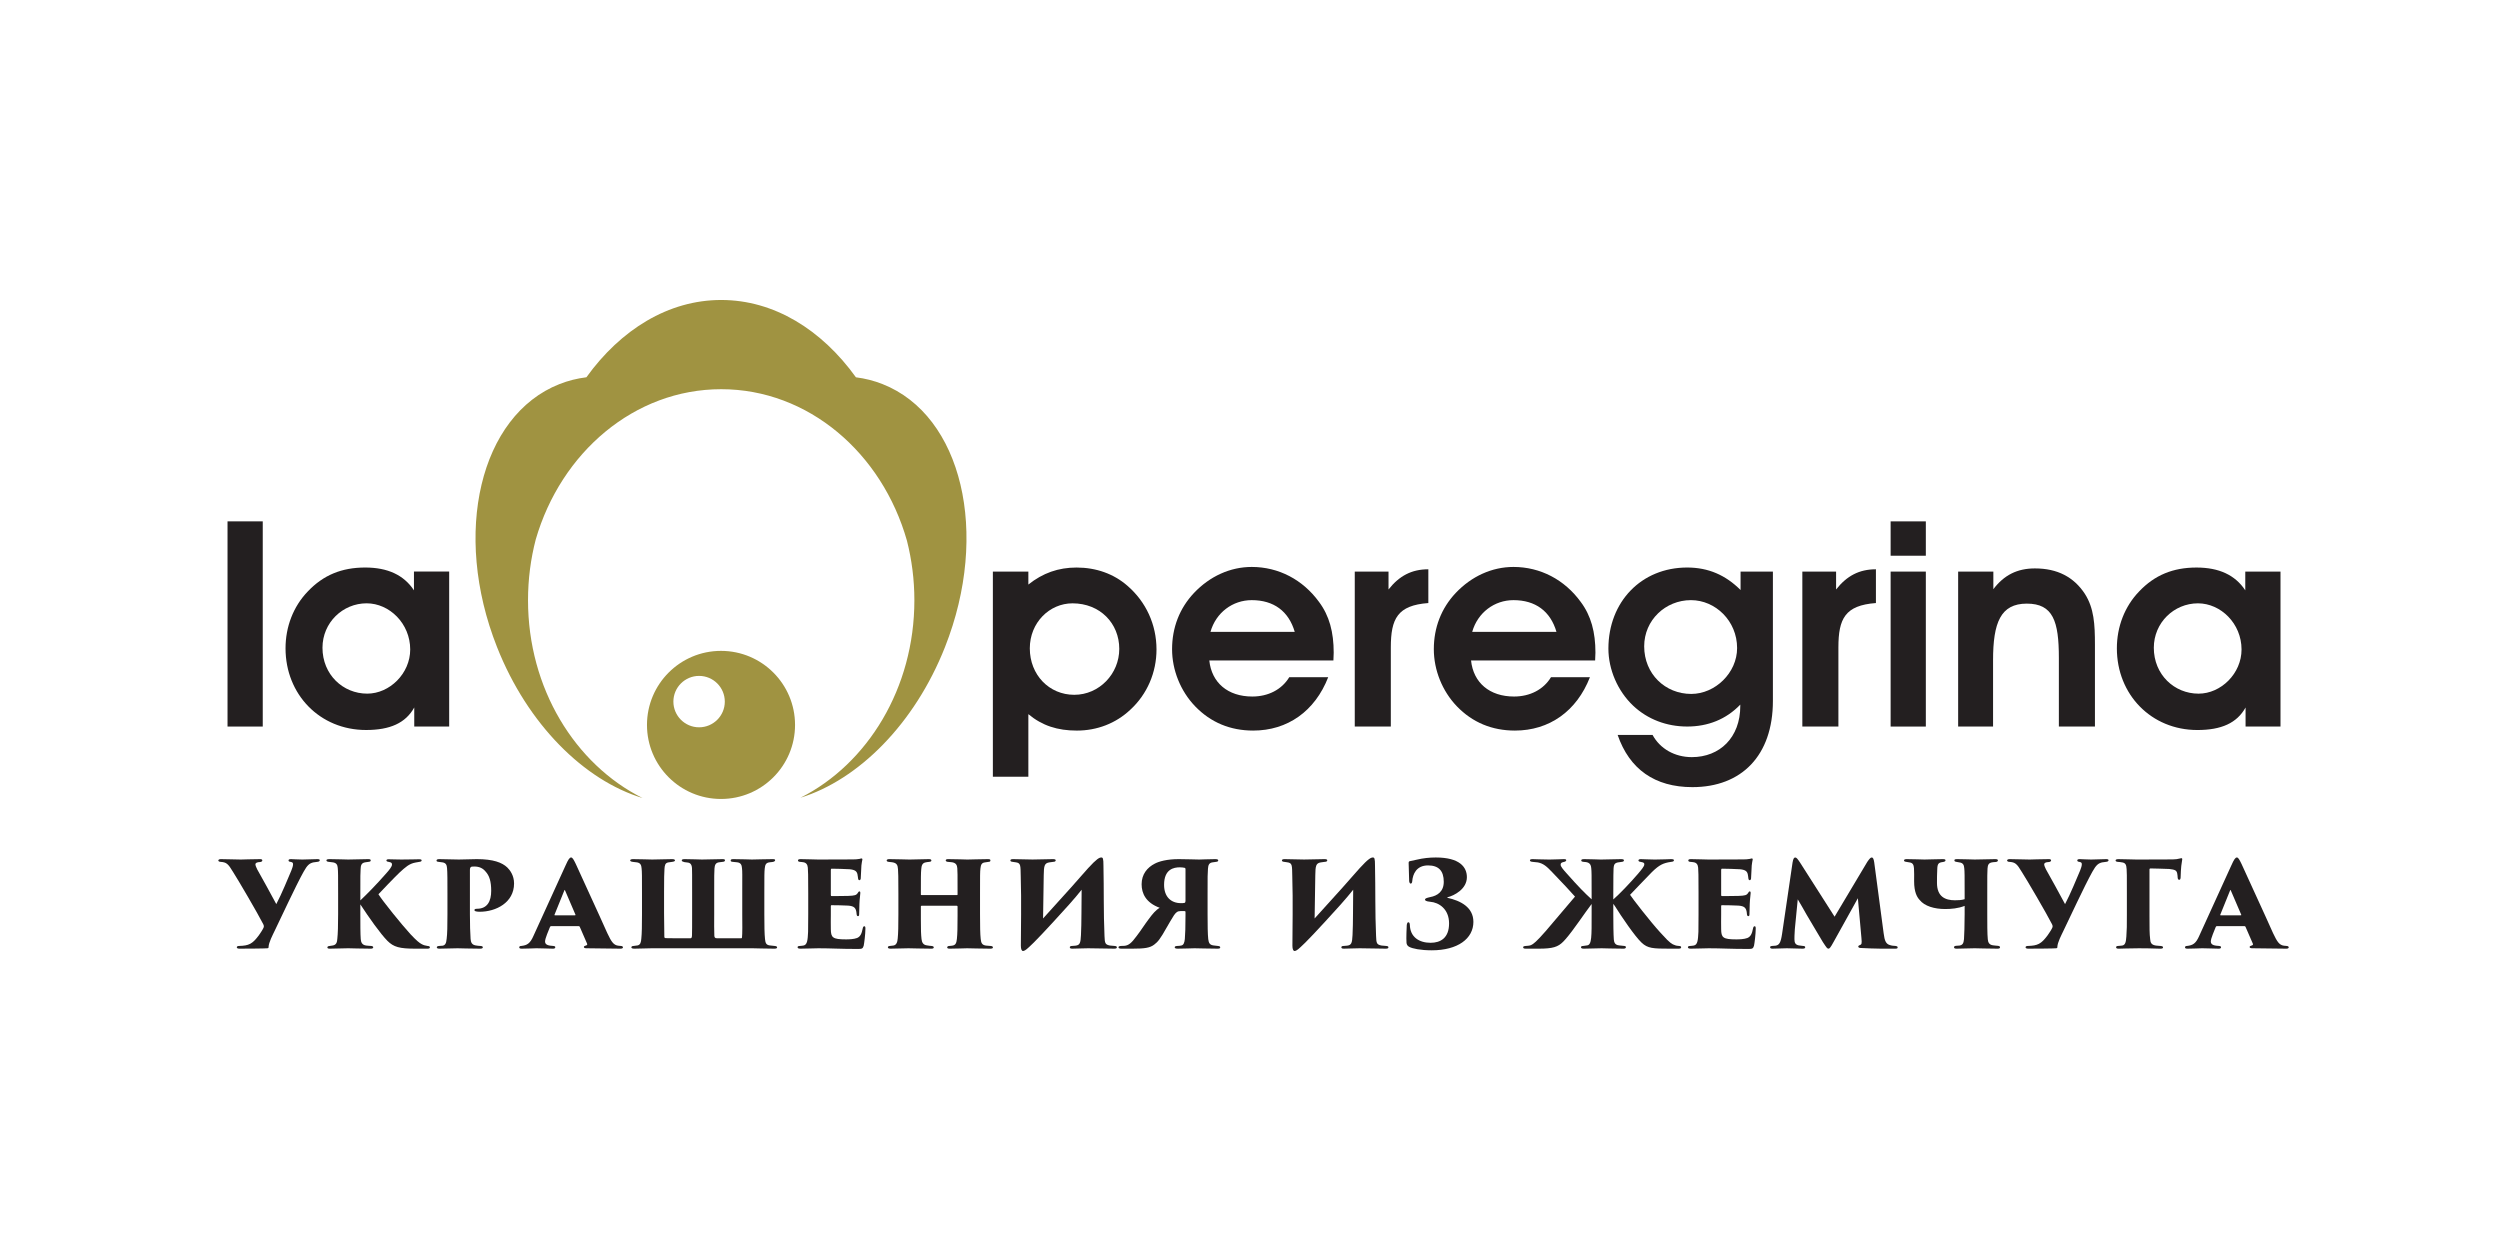 <?xml version="1.0" encoding="UTF-8"?> <svg xmlns="http://www.w3.org/2000/svg" width="355" height="177" viewBox="0 0 355 177" fill="none"><path d="M32.309 74.033H37.31V103.17H32.309V74.033Z" fill="#231F20"></path><path d="M52.144 98.497C55.339 98.497 58.25 95.628 58.25 92.227C58.25 88.539 55.3 85.671 52.062 85.671C48.661 85.671 45.792 88.415 45.792 91.98C45.792 95.792 48.701 98.497 52.144 98.497ZM58.824 100.463C57.594 102.676 55.382 103.66 51.98 103.66C45.423 103.66 40.546 98.62 40.546 92.064C40.546 88.989 41.654 86.122 43.702 83.99C45.914 81.654 48.537 80.588 51.857 80.588C55.052 80.588 57.348 81.654 58.782 83.825V81.162H63.783V103.168H58.824V100.463Z" fill="#231F20"></path><path d="M152.544 98.662C156.109 98.662 158.937 95.671 158.937 92.146C158.937 88.499 156.191 85.673 152.299 85.673C149.019 85.673 146.233 88.418 146.233 92.064C146.233 95.834 148.98 98.662 152.544 98.662ZM146.027 110.299H140.987V81.164H146.027V83.007C148.078 81.368 150.29 80.59 152.872 80.59C155.66 80.59 158.16 81.492 160.085 83.171C162.747 85.467 164.223 88.705 164.223 92.23C164.223 95.466 162.913 98.581 160.493 100.793C158.445 102.72 155.781 103.743 152.913 103.743C150.167 103.743 147.996 103.047 146.027 101.409V110.299Z" fill="#231F20"></path><path d="M177.745 85.22C175.04 85.22 172.664 86.983 171.886 89.727H183.853C182.991 86.778 180.862 85.22 177.745 85.22ZM177.829 98.907C180.082 98.907 182.01 97.924 183.074 96.163H188.606C186.721 100.996 182.828 103.742 177.95 103.742C174.713 103.742 171.927 102.595 169.715 100.301C167.624 98.129 166.435 95.138 166.435 92.185C166.435 89.113 167.5 86.366 169.549 84.196C171.803 81.818 174.713 80.506 177.745 80.506C181.557 80.506 184.999 82.311 187.296 85.466C188.77 87.432 189.385 89.768 189.385 92.677C189.385 93.047 189.344 93.416 189.344 93.785H171.721C172.05 96.94 174.344 98.907 177.829 98.907Z" fill="#231F20"></path><path d="M197.497 91.943V103.171H192.376V81.165H197.17V83.706C198.686 81.779 200.447 80.838 202.825 80.838V85.632C198.44 85.959 197.497 87.846 197.497 91.943Z" fill="#231F20"></path><path d="M214.912 85.22C212.207 85.22 209.83 86.983 209.052 89.727H221.018C220.159 86.778 218.026 85.22 214.912 85.22ZM214.994 98.907C217.249 98.907 219.174 97.924 220.241 96.163H225.771C223.887 100.996 219.993 103.742 215.116 103.742C211.881 103.742 209.092 102.595 206.88 100.301C204.791 98.129 203.603 95.138 203.603 92.185C203.603 89.113 204.666 86.366 206.716 84.196C208.97 81.818 211.881 80.506 214.912 80.506C218.723 80.506 222.166 82.311 224.46 85.466C225.935 87.432 226.552 89.768 226.552 92.677C226.552 93.047 226.509 93.416 226.509 93.785H208.889C209.217 96.94 211.512 98.907 214.994 98.907Z" fill="#231F20"></path><path d="M240.154 98.538C243.555 98.538 246.669 95.546 246.669 92.022C246.669 88.17 243.597 85.22 240.114 85.22C236.505 85.22 233.474 88.048 233.474 91.777C233.474 95.71 236.466 98.538 240.154 98.538ZM251.752 81.164V99.522C251.752 107.307 247.285 111.773 240.317 111.773C234.99 111.773 231.383 109.235 229.704 104.357H234.662C235.728 106.326 237.818 107.513 240.236 107.513C244.211 107.513 247.12 104.726 247.12 100.26V100.055C245.113 102.145 242.53 103.168 239.58 103.168C236.671 103.168 233.964 102.145 231.918 100.218C229.704 98.129 228.393 95.056 228.393 92.105C228.393 85.466 233.065 80.588 239.58 80.588C242.572 80.588 245.031 81.655 247.161 83.785V81.164H251.752Z" fill="#231F20"></path><path d="M261.053 91.943V103.171H255.932V81.165H260.725V83.706C262.241 81.779 264.002 80.838 266.381 80.838V85.632C261.996 85.959 261.053 87.846 261.053 91.943Z" fill="#231F20"></path><path d="M268.469 81.166H273.468V103.172H268.469V81.166ZM268.469 74.035H273.468V78.913H268.469V74.035Z" fill="#231F20"></path><path d="M283.056 83.665C284.573 81.657 286.458 80.715 288.958 80.715C292.156 80.715 294.489 81.944 296.047 84.32C297.36 86.37 297.481 88.666 297.481 91.535V103.172H292.359V93.419C292.359 88.213 291.539 85.714 287.809 85.714C284.081 85.714 283.015 88.418 283.015 93.747V103.172H278.057V81.166H283.056V83.665Z" fill="#231F20"></path><path d="M312.192 98.499C315.389 98.499 318.299 95.63 318.299 92.229C318.299 88.541 315.348 85.673 312.11 85.673C308.709 85.673 305.842 88.417 305.842 91.982C305.842 95.794 308.749 98.499 312.192 98.499ZM318.871 100.465C317.643 102.677 315.428 103.662 312.028 103.662C305.473 103.662 300.595 98.622 300.595 92.065C300.595 88.991 301.701 86.123 303.75 83.992C305.963 81.656 308.587 80.59 311.906 80.59C315.102 80.59 317.396 81.656 318.83 83.827V81.164H323.831V103.17H318.871V100.465Z" fill="#231F20"></path><path d="M33.625 134.518C33.625 134.403 33.738 134.325 33.947 134.325C35.343 134.285 35.835 134.051 36.759 132.811C36.949 132.538 37.27 132.073 37.421 131.741C37.496 131.549 37.477 131.449 37.383 131.237C36.571 129.644 33.795 124.908 33.096 123.821C32.379 122.616 32.133 122.444 31.322 122.383C31.132 122.383 31 122.287 31 122.189C31 122.075 31.151 121.996 31.358 121.996C32.152 121.996 33.531 122.054 34.209 122.054C34.474 122.054 35.816 121.996 36.949 121.996C37.137 121.996 37.25 122.054 37.25 122.189C37.25 122.268 37.156 122.383 36.967 122.404C36.439 122.423 36.269 122.559 36.269 122.732C36.269 122.87 36.363 123.142 36.514 123.433C36.685 123.684 38.989 127.918 39.233 128.384C40.007 126.928 40.933 124.635 41.367 123.625C41.518 123.256 41.612 122.948 41.612 122.732C41.612 122.54 41.576 122.444 41.254 122.383C41.046 122.365 40.972 122.287 40.972 122.189C40.972 122.054 41.066 121.996 41.33 121.996C41.576 121.996 42.273 122.054 42.935 122.054C43.142 122.054 44.747 121.996 45.069 121.996C45.276 121.996 45.408 122.035 45.408 122.151C45.408 122.287 45.276 122.365 45.05 122.383C44.823 122.404 44.691 122.423 44.482 122.461C43.955 122.597 43.652 122.811 43.104 123.802C41.99 125.801 39.8 130.539 38.968 132.247C38.742 132.732 38.157 133.82 38.138 134.461C38.157 134.575 38.1 134.635 37.987 134.654C37.705 134.694 34.815 134.711 33.985 134.711C33.757 134.711 33.625 134.635 33.625 134.518Z" fill="#231F20"></path><path d="M51.168 127.858C52.15 126.927 53.379 125.685 54.813 124.053C55.322 123.489 55.662 123.044 55.662 122.773C55.662 122.579 55.625 122.461 55.19 122.383C55.02 122.365 54.869 122.308 54.869 122.189C54.869 122.092 54.964 122.015 55.171 122.015C55.946 122.015 55.965 122.053 56.985 122.053C58.022 122.053 59.288 122.015 59.496 122.015C59.797 122.015 59.872 122.074 59.872 122.189C59.872 122.287 59.761 122.365 59.553 122.383C59.326 122.422 59.193 122.443 59.004 122.48C58.097 122.637 57.55 123.16 56.739 123.899C55.965 124.635 54.17 126.518 53.737 126.984C54.341 127.956 57.04 131.296 58.287 132.655C59.175 133.605 59.571 133.898 59.855 134.053C60.157 134.227 60.383 134.267 60.704 134.325C60.97 134.343 61.044 134.403 61.044 134.537C61.044 134.673 60.875 134.712 60.704 134.712H59.004C56.719 134.712 55.907 134.48 55.02 133.605C54.019 132.596 52.376 130.267 51.168 128.422V129.82C51.168 131.101 51.168 132.655 51.225 133.354C51.262 133.78 51.394 134.189 52 134.267C52.225 134.304 52.51 134.304 52.717 134.325C52.924 134.343 52.999 134.439 52.999 134.518C52.999 134.615 52.905 134.712 52.679 134.712C51.507 134.712 49.544 134.653 49.45 134.653C49.412 134.653 47.372 134.712 46.825 134.712C46.636 134.712 46.486 134.673 46.486 134.537C46.486 134.403 46.617 134.343 46.825 134.325C46.977 134.304 47.013 134.304 47.203 134.267C47.788 134.189 47.864 133.78 47.901 133.294C47.978 132.596 48.014 131.47 48.014 129.82V126.87C48.014 124.249 48.014 123.782 47.959 123.238C47.92 122.83 47.807 122.559 47.316 122.461C47.032 122.422 46.862 122.404 46.693 122.383C46.503 122.365 46.352 122.308 46.352 122.17C46.352 122.074 46.448 121.996 46.787 121.996C47.449 121.996 49.393 122.053 49.45 122.053C49.544 122.053 51.697 121.996 52.282 121.996C52.604 121.996 52.641 122.074 52.641 122.189C52.641 122.308 52.547 122.365 52.32 122.383C52.207 122.404 52.037 122.422 51.904 122.443C51.281 122.52 51.225 122.928 51.206 123.453C51.168 123.994 51.168 124.249 51.168 126.87V127.858Z" fill="#231F20"></path><path d="M63.537 126.87C63.537 125.179 63.537 123.822 63.48 123.279C63.443 122.849 63.348 122.559 62.876 122.463C62.63 122.422 62.46 122.406 62.291 122.384C62.065 122.365 61.988 122.308 61.988 122.21C61.988 122.113 62.026 121.996 62.366 121.996C63.027 121.996 64.916 122.053 65.161 122.053C65.991 122.053 66.936 121.996 67.709 121.996C70.053 121.996 71.299 122.482 72.035 123.181C72.412 123.55 72.997 124.306 72.997 125.453C72.997 128.17 70.429 129.47 68.107 129.47C67.993 129.47 67.673 129.451 67.56 129.413C67.447 129.373 67.37 129.315 67.37 129.237C67.37 129.141 67.428 129.044 67.729 129.044C69.22 129.044 69.75 127.956 69.75 126.501C69.75 125.179 69.504 124.346 68.939 123.744C68.561 123.279 68.032 123.046 67.37 123.046C67.163 123.046 67.069 123.063 66.993 123.063C66.841 123.103 66.728 123.201 66.728 123.511V129.82C66.728 131.103 66.766 132.636 66.824 133.334C66.861 133.819 67.011 134.15 67.522 134.246C67.748 134.304 68.012 134.304 68.219 134.325C68.484 134.343 68.561 134.403 68.561 134.537C68.561 134.615 68.467 134.712 68.203 134.712C67.05 134.712 65.066 134.655 64.972 134.655C64.935 134.655 62.933 134.712 62.404 134.712C62.12 134.712 62.026 134.636 62.026 134.519C62.026 134.382 62.178 134.343 62.366 134.325C62.518 134.304 62.705 134.304 62.876 134.286C63.198 134.208 63.366 133.995 63.425 133.315C63.518 132.617 63.537 131.472 63.537 129.82V126.87Z" fill="#231F20"></path><path d="M81.626 129.974C81.74 129.974 81.74 129.936 81.72 129.898L80.229 126.421C80.173 126.324 80.173 126.364 80.135 126.442L78.737 129.898C78.718 129.955 78.757 129.974 78.794 129.974H81.626ZM78.266 131.509C78.152 131.509 78.095 131.624 78.076 131.682L77.679 132.673C77.511 133.1 77.397 133.489 77.397 133.703C77.397 134.266 78.115 134.286 78.55 134.323C78.794 134.343 78.851 134.421 78.851 134.499C78.851 134.635 78.757 134.712 78.53 134.712C77.7 134.712 77.133 134.653 76.17 134.653C75.98 134.653 74.886 134.712 74.075 134.712C73.81 134.712 73.733 134.635 73.733 134.517C73.733 134.402 73.829 134.323 74.036 134.323C74.847 134.226 75.282 133.995 75.773 132.848L80.305 122.907C80.701 122.014 80.89 121.762 81.097 121.762C81.287 121.762 81.439 122.014 81.759 122.675C82.175 123.626 85.101 129.936 86.234 132.498C86.819 133.74 87.122 134.188 87.764 134.286C87.915 134.302 88.047 134.323 88.142 134.323C88.348 134.323 88.462 134.421 88.462 134.517C88.462 134.653 88.312 134.712 88.122 134.712C86.215 134.692 84.251 134.671 83.251 134.653C83.025 134.653 82.911 134.576 82.911 134.478C82.911 134.362 83.025 134.323 83.137 134.286C83.289 134.226 83.458 134.207 83.364 133.995L82.325 131.605C82.307 131.547 82.23 131.509 82.175 131.509H78.266Z" fill="#231F20"></path><path d="M108.535 129.819C108.535 131.45 108.555 132.634 108.63 133.334C108.687 133.917 108.8 134.168 109.272 134.246C109.517 134.284 109.801 134.303 109.989 134.324C110.311 134.343 110.349 134.46 110.349 134.537C110.349 134.653 110.215 134.712 109.95 134.712C108.781 134.712 107.082 134.653 106.835 134.653H92.597C92.522 134.653 90.596 134.712 90.086 134.712C89.823 134.712 89.653 134.653 89.653 134.537C89.653 134.421 89.746 134.324 89.972 134.324C90.124 134.303 90.35 134.284 90.56 134.246C90.936 134.148 91.031 133.799 91.069 133.257C91.144 132.555 91.163 131.45 91.163 129.819V126.927C91.163 124.305 91.163 123.822 91.105 123.296C91.069 122.849 90.954 122.558 90.483 122.461C90.237 122.422 90.03 122.403 89.84 122.384C89.52 122.345 89.482 122.229 89.482 122.17C89.482 122.053 89.69 121.996 89.879 121.996C90.879 121.996 92.239 122.053 92.617 122.053C93.317 122.053 94.695 121.996 95.431 121.996C95.751 121.996 95.846 122.074 95.846 122.189C95.846 122.267 95.751 122.345 95.448 122.384C95.318 122.403 95.128 122.422 94.902 122.461C94.431 122.539 94.392 122.908 94.356 123.375C94.317 123.917 94.297 124.674 94.297 126.674V129.664C94.297 130.771 94.317 132.539 94.335 132.965C94.335 133.139 94.356 133.196 94.543 133.217C95.128 133.236 96.167 133.236 98.036 133.236C98.188 133.236 98.243 133.159 98.263 132.829C98.282 132.129 98.282 131.47 98.282 129.819V126.713C98.282 124.072 98.282 123.822 98.263 123.277C98.225 122.733 98.017 122.52 97.64 122.48C97.432 122.443 97.3 122.443 97.186 122.422C96.961 122.365 96.81 122.307 96.81 122.189C96.81 122.093 96.846 121.996 97.224 121.996C97.904 121.996 99.622 122.053 99.679 122.053C99.774 122.053 101.982 121.996 102.588 121.996C102.889 121.996 102.946 122.053 102.946 122.17C102.946 122.307 102.834 122.365 102.606 122.384C102.437 122.403 102.304 122.422 102.134 122.443C101.624 122.5 101.492 122.812 101.455 123.334C101.417 123.879 101.417 124.248 101.417 126.87V129.819C101.417 131.101 101.397 132.17 101.436 132.867C101.455 133.12 101.511 133.236 101.85 133.236H105.268C105.307 133.236 105.363 133.196 105.363 133.12C105.42 132.753 105.42 130.984 105.4 129.858V126.674C105.4 124.053 105.42 123.822 105.363 123.277C105.326 122.829 105.211 122.5 104.646 122.443C104.42 122.422 104.287 122.403 104.06 122.384C103.796 122.365 103.757 122.286 103.757 122.189C103.757 122.074 103.816 121.996 104.135 121.996C105.117 121.996 106.705 122.053 106.779 122.053C106.892 122.053 108.971 121.996 109.706 121.996C110.046 121.996 110.066 122.053 110.066 122.17C110.066 122.247 109.971 122.365 109.688 122.403C109.556 122.422 109.404 122.422 109.197 122.461C108.781 122.539 108.649 122.772 108.593 123.316C108.535 123.858 108.535 124.248 108.535 126.87V129.819Z" fill="#231F20"></path><path d="M114.768 126.87C114.768 124.074 114.749 123.763 114.711 123.22C114.674 122.791 114.503 122.52 114.107 122.444C113.955 122.406 113.767 122.406 113.596 122.385C113.351 122.365 113.314 122.268 113.314 122.172C113.314 122.075 113.409 121.996 113.673 121.996C114.693 121.996 115.485 122.054 116.203 122.054C116.505 122.054 120.848 122.037 121.113 122.037C121.434 122.037 121.793 122.016 122.075 121.959C122.189 121.918 122.284 121.9 122.339 121.9C122.433 121.9 122.471 121.977 122.455 122.075C122.416 122.287 122.359 122.501 122.32 122.889C122.303 123.317 122.284 123.666 122.227 124.716C122.227 124.851 122.152 124.987 122.038 124.987C121.944 124.987 121.868 124.908 121.849 124.753C121.81 124.52 121.81 124.384 121.755 124.132C121.658 123.744 121.452 123.511 120.641 123.433C120.017 123.394 118.639 123.354 118.11 123.354C118.016 123.354 117.978 123.415 117.978 123.53V127.082C117.978 127.199 117.996 127.239 118.11 127.239C118.62 127.239 119.791 127.239 120.451 127.218C121.377 127.182 121.603 127.122 121.81 126.792C121.887 126.637 121.961 126.58 122.038 126.58C122.152 126.58 122.168 126.694 122.168 126.792C122.168 126.985 122.056 127.723 122.038 128.346C122.019 128.715 122 129.606 122 129.802C122 130.034 121.944 130.093 121.829 130.093C121.735 130.093 121.658 130.015 121.642 129.82C121.622 129.724 121.622 129.606 121.603 129.492C121.509 128.966 121.321 128.656 120.432 128.597C119.904 128.56 118.62 128.539 118.09 128.539C117.996 128.539 117.978 128.578 117.978 128.674V129.898C117.978 130.461 117.958 131.258 117.978 131.937C117.996 133.122 118.204 133.393 120.131 133.393C120.566 133.393 121.225 133.372 121.697 133.199C122.168 133.003 122.359 132.597 122.51 131.82C122.548 131.625 122.623 131.529 122.736 131.529C122.868 131.529 122.888 131.665 122.888 131.879C122.888 132.618 122.717 133.975 122.642 134.304C122.51 134.734 122.378 134.751 121.755 134.751C119.224 134.751 118.016 134.655 116.221 134.655C115.428 134.655 114.617 134.712 113.654 134.712C113.332 134.712 113.257 134.616 113.257 134.5C113.257 134.422 113.314 134.325 113.596 134.325C113.767 134.304 113.899 134.304 114.087 134.267C114.636 134.168 114.693 133.509 114.749 132.325C114.749 131.684 114.768 130.752 114.768 129.82V126.87Z" fill="#231F20"></path><path d="M135.861 127.103C135.917 127.103 135.974 127.103 135.974 127.006V126.656C135.974 124.035 135.974 123.822 135.936 123.279C135.897 122.851 135.767 122.541 135.2 122.443C135.067 122.424 134.822 122.406 134.614 122.384C134.388 122.384 134.293 122.249 134.293 122.191C134.293 122.074 134.37 121.996 134.632 121.996C135.635 121.996 137.276 122.055 137.371 122.055C137.446 122.055 139.561 121.996 140.297 121.996C140.6 121.996 140.639 122.074 140.639 122.191C140.639 122.287 140.581 122.384 140.374 122.384C140.053 122.424 140.033 122.424 139.845 122.463C139.412 122.52 139.278 122.775 139.222 123.317C139.164 123.86 139.164 124.249 139.164 126.87V129.822C139.164 131.451 139.183 132.655 139.26 133.334C139.316 133.917 139.467 134.188 139.978 134.267C140.203 134.305 140.525 134.305 140.675 134.325C140.901 134.343 140.997 134.422 140.997 134.537C140.997 134.674 140.827 134.712 140.62 134.712C139.467 134.712 137.598 134.655 137.333 134.655C137.069 134.655 135.729 134.712 134.86 134.712C134.538 134.712 134.502 134.615 134.502 134.519C134.502 134.441 134.596 134.325 134.803 134.325C135.011 134.305 135.142 134.305 135.293 134.267C135.71 134.188 135.822 133.879 135.88 133.315C135.954 132.617 135.974 131.646 135.974 130.015V128.734C135.974 128.658 135.917 128.617 135.861 128.617H130.876C130.818 128.617 130.763 128.636 130.763 128.734V130.52C130.763 132.131 130.782 132.655 130.857 133.355C130.912 133.86 131.121 134.188 131.631 134.246C131.875 134.305 132.142 134.305 132.272 134.325C132.5 134.343 132.594 134.422 132.594 134.537C132.594 134.615 132.536 134.712 132.272 134.712C131.329 134.712 129.1 134.655 129.007 134.655C128.93 134.655 126.947 134.712 126.437 134.712C126.25 134.712 126.079 134.655 126.079 134.537C126.079 134.422 126.136 134.343 126.363 134.325C126.551 134.305 126.646 134.305 126.854 134.267C127.287 134.208 127.439 133.782 127.476 133.258C127.551 132.539 127.571 131.451 127.571 129.822V126.927C127.571 124.308 127.551 123.958 127.515 123.415C127.476 122.851 127.344 122.541 126.702 122.443C126.457 122.406 126.4 122.406 126.192 122.384C125.928 122.365 125.908 122.229 125.908 122.172C125.908 122.055 126.079 121.996 126.268 121.996C127.268 121.996 128.781 122.055 129.157 122.055C129.856 122.055 131.158 121.996 131.896 121.996C132.217 121.996 132.254 122.094 132.254 122.21C132.254 122.287 132.178 122.365 131.951 122.384C131.725 122.406 131.574 122.424 131.422 122.463C130.932 122.561 130.857 122.967 130.818 123.415C130.763 123.958 130.763 124.657 130.763 126.656V127.006C130.763 127.103 130.818 127.103 130.876 127.103H135.861Z" fill="#231F20"></path><path d="M148.116 130.421C149.607 128.79 151.421 126.771 152.081 126.032C152.949 125.023 153.63 124.305 154.517 123.277C155.727 121.956 156.103 121.762 156.387 121.762C156.613 121.762 156.69 121.899 156.69 122.908C156.765 126.247 156.69 129.566 156.839 132.906C156.878 133.954 156.935 134.13 157.614 134.266C157.746 134.285 158.124 134.323 158.256 134.323C158.54 134.342 158.596 134.421 158.596 134.519C158.596 134.671 158.446 134.711 158.199 134.711C157.52 134.711 154.934 134.672 154.517 134.654C153.781 134.654 152.894 134.711 152.271 134.711C152.025 134.711 151.912 134.654 151.912 134.519C151.912 134.401 152.006 134.323 152.252 134.323C152.423 134.302 152.516 134.302 152.724 134.285C153.366 134.207 153.442 133.876 153.498 132.771C153.592 131.101 153.555 128.362 153.592 126.342C153.101 126.966 152.555 127.606 151.817 128.44C148.513 132.111 146.757 133.935 146.134 134.478C145.604 134.982 145.397 135.041 145.265 135.041C145.075 135.041 144.962 134.77 144.962 134.285C144.962 132.129 145.058 127.918 144.945 124.462C144.906 122.888 144.981 122.539 144.207 122.443C144.038 122.421 143.925 122.404 143.792 122.383C143.566 122.364 143.473 122.286 143.473 122.19C143.473 122.074 143.566 121.995 143.849 121.995C144.416 121.995 146.171 122.052 146.624 122.052C147.832 122.035 149.042 121.995 149.514 121.995C149.798 121.995 149.91 122.052 149.91 122.17C149.91 122.266 149.834 122.383 149.552 122.383C149.345 122.404 149.194 122.421 148.985 122.461C148.306 122.578 148.229 122.947 148.21 124.287L148.116 130.421Z" fill="#231F20"></path><path d="M168.341 123.413C168.341 123.335 168.322 123.278 168.247 123.237C168.115 123.199 167.774 123.159 167.548 123.159C166.678 123.159 165.3 123.413 165.3 125.645C165.3 127.354 166.282 128.247 167.699 128.247C167.869 128.247 168.057 128.247 168.209 128.209C168.304 128.189 168.341 128.033 168.341 127.937V123.413ZM168.341 129.508C168.341 129.373 168.247 129.373 168.17 129.373H167.643C167.208 129.373 166.999 129.547 166.698 129.975C166.434 130.363 165.923 131.278 165.659 131.721C164.734 133.372 164.415 133.741 163.904 134.13C163.301 134.596 162.562 134.711 160.806 134.711H159.22C158.994 134.711 158.824 134.654 158.824 134.518C158.824 134.42 158.917 134.325 159.202 134.325C159.334 134.325 159.523 134.325 159.712 134.304C160.241 134.227 160.637 133.973 161.412 132.907C162.052 132.073 162.526 131.294 163.13 130.499C163.659 129.781 164.13 129.218 164.679 128.906C162.713 128.189 162.11 126.869 162.11 125.568C162.11 124.13 162.921 123.18 163.979 122.637C164.564 122.326 165.697 121.996 167.379 121.996C168.719 121.996 169.606 122.054 170.287 122.054C170.362 122.054 171.834 121.996 172.57 121.996C172.91 121.996 172.987 122.073 172.987 122.189C172.987 122.268 172.929 122.364 172.684 122.383C172.534 122.404 172.326 122.423 172.137 122.461C171.702 122.54 171.57 122.811 171.531 123.354C171.476 124.208 171.476 124.266 171.476 126.887V129.82C171.476 131.449 171.495 132.656 171.57 133.354C171.645 133.916 171.779 134.168 172.289 134.247C172.513 134.285 172.722 134.304 172.929 134.325C173.251 134.342 173.27 134.461 173.27 134.537C173.27 134.654 173.174 134.711 172.91 134.711C171.74 134.711 169.89 134.654 169.626 134.654C169.361 134.654 168.077 134.711 167.227 134.711C166.887 134.711 166.811 134.616 166.811 134.518C166.811 134.44 166.849 134.342 167.17 134.325C167.321 134.325 167.585 134.304 167.737 134.265C168.057 134.206 168.19 133.896 168.247 133.333C168.304 132.634 168.341 131.645 168.341 130.014V129.508Z" fill="#231F20"></path><path d="M186.676 130.421C188.168 128.79 189.982 126.771 190.642 126.032C191.51 125.023 192.19 124.305 193.078 123.277C194.286 121.956 194.666 121.762 194.947 121.762C195.175 121.762 195.25 121.899 195.25 122.908C195.327 126.247 195.25 129.566 195.402 132.906C195.438 133.954 195.494 134.13 196.174 134.266C196.307 134.285 196.685 134.323 196.817 134.323C197.1 134.342 197.156 134.421 197.156 134.519C197.156 134.671 197.006 134.711 196.761 134.711C196.081 134.711 193.494 134.672 193.078 134.654C192.342 134.654 191.454 134.711 190.831 134.711C190.585 134.711 190.472 134.654 190.472 134.519C190.472 134.401 190.567 134.323 190.811 134.323C190.982 134.302 191.076 134.302 191.283 134.285C191.927 134.207 192.002 133.876 192.06 132.771C192.152 131.101 192.116 128.362 192.152 126.342C191.661 126.966 191.114 127.606 190.378 128.44C187.075 132.111 185.318 133.935 184.694 134.478C184.167 134.982 183.957 135.041 183.825 135.041C183.638 135.041 183.522 134.77 183.522 134.285C183.522 132.129 183.618 127.918 183.504 124.462C183.467 122.888 183.542 122.539 182.768 122.443C182.598 122.421 182.485 122.404 182.353 122.383C182.126 122.364 182.032 122.286 182.032 122.19C182.032 122.074 182.126 121.995 182.41 121.995C182.976 121.995 184.732 122.052 185.186 122.052C186.395 122.035 187.603 121.995 188.076 121.995C188.357 121.995 188.471 122.052 188.471 122.17C188.471 122.266 188.394 122.383 188.113 122.383C187.905 122.404 187.753 122.421 187.545 122.461C186.866 122.578 186.789 122.947 186.772 124.287L186.676 130.421Z" fill="#231F20"></path><path d="M200.121 134.459C199.839 134.324 199.744 134.09 199.724 133.876C199.669 133.196 199.744 131.702 199.762 131.333C199.82 131.021 199.895 130.964 199.99 130.964C200.065 130.964 200.179 131.005 200.198 131.313C200.234 133.081 201.538 133.876 203.143 133.876C204.579 133.876 205.768 133.179 205.768 131.119C205.768 129.1 204.353 128.15 203.087 128.052C202.464 127.993 202.349 127.858 202.349 127.742C202.349 127.605 202.519 127.51 203.068 127.391C204.126 127.198 205.014 126.596 205.014 125.217C205.014 123.664 204.295 122.889 202.784 122.889C201.122 122.889 200.612 124.129 200.537 125.14C200.519 125.355 200.443 125.47 200.311 125.47C200.216 125.47 200.142 125.355 200.102 125.14C200.084 124.441 200.027 122.907 200.027 122.538C200.027 122.403 200.065 122.307 200.198 122.286C200.5 122.228 200.763 122.169 201.179 122.074C202.067 121.859 202.991 121.762 203.879 121.762C207.297 121.762 208.298 123.14 208.298 124.559C208.298 126.246 206.504 127.179 205.541 127.412C205.504 127.432 205.504 127.469 205.541 127.489C207.372 127.895 209.222 128.81 209.222 130.907C209.222 133.293 206.994 134.944 203.313 134.944C201.69 134.944 200.556 134.693 200.121 134.459Z" fill="#231F20"></path><path d="M236.151 132.83C237.058 133.86 237.493 134.111 237.775 134.188C238.021 134.305 238.247 134.305 238.398 134.325C238.644 134.343 238.721 134.384 238.721 134.519C238.721 134.655 238.625 134.712 238.323 134.712H237.133C234.717 134.712 233.979 134.674 233.111 133.86C232.168 132.986 230.202 130.093 229.314 128.658C229.24 128.539 229.163 128.442 229.088 128.346V129.82C229.088 131.103 229.108 132.694 229.163 133.413C229.203 133.819 229.314 134.188 229.92 134.246C230.298 134.286 230.524 134.305 230.656 134.325C230.826 134.325 230.883 134.441 230.883 134.5C230.883 134.598 230.788 134.712 230.562 134.712C229.41 134.712 227.522 134.655 227.426 134.655C227.39 134.655 225.426 134.712 224.897 134.712C224.613 134.712 224.499 134.636 224.499 134.5C224.499 134.403 224.594 134.325 224.82 134.325L225.369 134.246C226.048 134.17 226.011 132.946 226.011 129.82V128.365C225.068 129.588 223.424 132.092 222.33 133.334L221.971 133.724C221.234 134.46 220.534 134.712 218.477 134.712H216.664C216.361 134.712 216.287 134.636 216.287 134.5C216.287 134.384 216.438 134.343 216.664 134.325C216.871 134.305 217.155 134.305 217.401 134.208C217.72 134.072 218.174 133.724 219.496 132.21C220.799 130.693 223.121 127.936 223.651 127.317C223.234 126.831 221.63 125.103 220.402 123.841C219.628 123.025 219.155 122.618 218.382 122.463C218.117 122.422 217.853 122.406 217.627 122.384C217.401 122.365 217.249 122.308 217.249 122.172C217.249 122.074 217.326 121.996 217.627 121.996C217.853 121.996 218.987 122.055 220.024 122.055C221.065 122.055 221.384 121.996 222.063 121.996C222.347 121.996 222.405 122.055 222.405 122.151C222.405 122.269 222.272 122.347 222.12 122.384C221.742 122.463 221.61 122.541 221.61 122.791C221.61 123.046 221.952 123.453 222.462 124.017C224.235 126.015 224.991 126.774 226.011 127.705V126.87C226.011 124.249 226.011 123.784 225.955 123.258C225.898 122.406 225.274 122.422 224.877 122.384C224.69 122.365 224.538 122.327 224.538 122.191C224.538 122.094 224.576 121.996 224.952 121.996C225.633 121.996 227.257 122.055 227.315 122.055C227.502 122.055 229.598 121.996 230.183 121.996C230.486 121.996 230.601 122.055 230.601 122.172C230.601 122.287 230.505 122.365 230.298 122.384C229.334 122.482 229.184 122.579 229.126 123.317C229.108 123.86 229.088 124.249 229.088 126.87V127.722C230.014 126.91 231.41 125.453 232.601 124.074C233.091 123.491 233.49 123.025 233.49 122.753C233.49 122.561 233.49 122.482 232.959 122.384C232.788 122.365 232.658 122.308 232.658 122.172C232.658 122.074 232.788 121.996 232.98 121.996C233.601 121.996 233.941 122.055 234.98 122.055C236.019 122.055 237.039 121.996 237.265 121.996C237.623 121.996 237.7 122.055 237.7 122.172C237.7 122.287 237.566 122.365 237.304 122.384C236.207 122.541 235.641 122.791 234.585 123.822C233.508 124.908 231.979 126.541 231.469 127.063C231.79 127.569 234.282 130.791 235.716 132.363L236.151 132.83Z" fill="#231F20"></path><path d="M241.192 126.87C241.192 124.074 241.174 123.763 241.137 123.22C241.099 122.791 240.93 122.52 240.531 122.444C240.381 122.406 240.194 122.406 240.023 122.385C239.777 122.365 239.739 122.268 239.739 122.172C239.739 122.075 239.834 121.996 240.098 121.996C241.117 121.996 241.91 122.054 242.628 122.054C242.93 122.054 247.274 122.037 247.538 122.037C247.859 122.037 248.217 122.016 248.501 121.959C248.615 121.918 248.709 121.9 248.766 121.9C248.86 121.9 248.898 121.977 248.879 122.075C248.843 122.287 248.784 122.501 248.747 122.889C248.727 123.317 248.709 123.666 248.652 124.716C248.652 124.851 248.576 124.987 248.463 124.987C248.369 124.987 248.292 124.908 248.273 124.753C248.237 124.52 248.237 124.384 248.181 124.132C248.085 123.744 247.878 123.511 247.066 123.433C246.444 123.394 245.066 123.354 244.537 123.354C244.441 123.354 244.404 123.415 244.404 123.53V127.082C244.404 127.199 244.421 127.239 244.537 127.239C245.047 127.239 246.216 127.239 246.877 127.218C247.804 127.182 248.03 127.122 248.237 126.792C248.313 126.637 248.388 126.58 248.463 126.58C248.576 126.58 248.595 126.694 248.595 126.792C248.595 126.985 248.482 127.723 248.463 128.346C248.444 128.715 248.424 129.606 248.424 129.802C248.424 130.034 248.369 130.093 248.256 130.093C248.162 130.093 248.085 130.015 248.066 129.82C248.047 129.724 248.047 129.606 248.03 129.492C247.934 128.966 247.746 128.656 246.858 128.597C246.33 128.56 245.047 128.539 244.517 128.539C244.421 128.539 244.404 128.578 244.404 128.674V129.898C244.404 130.461 244.385 131.258 244.404 131.937C244.421 133.122 244.63 133.393 246.556 133.393C246.991 133.393 247.652 133.372 248.121 133.199C248.595 133.003 248.784 132.597 248.935 131.82C248.973 131.625 249.049 131.529 249.161 131.529C249.293 131.529 249.313 131.665 249.313 131.879C249.313 132.618 249.142 133.975 249.067 134.304C248.935 134.734 248.802 134.751 248.181 134.751C245.651 134.751 244.441 134.655 242.648 134.655C241.855 134.655 241.041 134.712 240.078 134.712C239.759 134.712 239.684 134.616 239.684 134.5C239.684 134.422 239.739 134.325 240.023 134.325C240.194 134.304 240.324 134.304 240.513 134.267C241.062 134.168 241.117 133.509 241.174 132.325C241.174 131.684 241.192 130.752 241.192 129.82V126.87Z" fill="#231F20"></path><path d="M267.48 132.537C267.612 133.626 267.819 134.052 268.387 134.207C268.688 134.303 268.877 134.303 269.161 134.323C269.406 134.363 269.464 134.421 269.464 134.535C269.464 134.672 269.387 134.711 269.105 134.711C267.46 134.711 266.459 134.732 264.213 134.613C263.93 134.613 263.875 134.478 263.875 134.401C263.875 134.323 263.95 134.266 264.042 134.227C264.364 134.109 264.402 134.052 264.326 133.218L263.818 127.549L260.38 133.74C259.908 134.613 259.776 134.711 259.644 134.711C259.455 134.711 259.379 134.576 258.85 133.78C258.152 132.654 257.284 131.101 256.509 129.837C256.206 129.313 255.546 128.111 255.281 127.704L254.866 131.954C254.81 132.79 254.81 133.12 254.81 133.371C254.81 133.897 254.962 134.148 255.414 134.244C255.623 134.285 255.792 134.303 256.018 134.323C256.245 134.323 256.34 134.401 256.34 134.499C256.34 134.635 256.263 134.711 255.962 134.711C255.224 134.711 254.281 134.654 253.734 134.654C253.148 134.654 252.356 134.711 251.695 134.711C251.524 134.711 251.353 134.672 251.353 134.499C251.353 134.401 251.428 134.342 251.656 134.323C251.827 134.303 251.957 134.303 252.147 134.285C252.638 134.187 252.866 133.897 253.054 132.615L254.543 122.48C254.639 121.917 254.753 121.764 254.923 121.764C255.094 121.764 255.245 121.937 255.604 122.48L260.512 130.17L265.158 122.382C265.48 121.917 265.632 121.764 265.781 121.764C265.99 121.764 266.065 121.995 266.14 122.461L267.48 132.537Z" fill="#231F20"></path><path d="M282.191 129.82C282.191 131.101 282.191 132.655 282.266 133.372C282.303 133.799 282.454 134.149 282.964 134.227C283.192 134.267 283.474 134.284 283.681 134.304C283.947 134.325 284.003 134.422 284.003 134.518C284.003 134.615 283.947 134.712 283.664 134.712C282.494 134.712 280.51 134.653 280.415 134.653C280.396 134.653 278.378 134.712 277.829 134.712C277.564 134.712 277.469 134.636 277.469 134.498C277.469 134.403 277.564 134.325 277.753 134.304C277.942 134.284 278.075 134.284 278.263 134.267C278.677 134.189 278.829 133.974 278.888 133.354C278.924 132.634 278.979 131.489 278.979 129.839V128.635C278.056 129.004 277.036 129.082 276.206 129.082C274.693 129.082 273.278 128.674 272.579 127.781C272.219 127.392 271.805 126.694 271.805 125.141C271.805 124.384 271.824 123.839 271.786 123.297C271.747 122.849 271.654 122.52 271.144 122.461C270.956 122.422 270.86 122.404 270.692 122.384C270.369 122.365 270.369 122.21 270.369 122.17C270.369 122.053 270.54 121.996 270.728 121.996C271.729 121.996 272.9 122.053 273.278 122.053C273.693 122.053 275.11 121.996 275.864 121.996C276.186 121.996 276.261 122.053 276.261 122.17C276.261 122.229 276.222 122.365 275.903 122.404C275.299 122.48 275.11 122.616 275.092 123.413C275.051 124.13 275.051 124.696 275.051 125.373C275.051 127.317 276.206 127.84 277.601 127.84C278.111 127.84 278.529 127.82 278.979 127.685V126.87C278.979 124.249 278.979 123.801 278.924 123.277C278.888 122.83 278.753 122.52 278.226 122.461C278.056 122.422 277.96 122.404 277.808 122.384C277.601 122.346 277.526 122.308 277.526 122.17C277.526 122.074 277.564 121.996 277.904 121.996C278.565 121.996 280.378 122.053 280.415 122.053C280.49 122.053 282.72 121.996 283.322 121.996C283.625 121.996 283.702 122.074 283.702 122.17C283.702 122.308 283.589 122.384 283.381 122.404C283.211 122.422 282.983 122.422 282.834 122.461C282.379 122.559 282.266 122.812 282.228 123.335C282.191 123.88 282.191 124.249 282.191 126.87V129.82Z" fill="#231F20"></path><path d="M287.63 134.518C287.63 134.403 287.742 134.325 287.952 134.325C289.348 134.285 289.841 134.051 290.764 132.811C290.953 132.538 291.275 132.073 291.426 131.741C291.501 131.549 291.482 131.449 291.386 131.237C290.575 129.644 287.801 124.908 287.101 123.821C286.384 122.616 286.138 122.444 285.325 122.383C285.136 122.383 285.006 122.287 285.006 122.189C285.006 122.075 285.155 121.996 285.364 121.996C286.156 121.996 287.535 122.054 288.215 122.054C288.479 122.054 289.82 121.996 290.953 121.996C291.142 121.996 291.256 122.054 291.256 122.189C291.256 122.268 291.16 122.383 290.972 122.404C290.443 122.423 290.274 122.559 290.274 122.732C290.274 122.87 290.368 123.142 290.518 123.433C290.688 123.684 292.992 127.918 293.238 128.384C294.013 126.928 294.937 124.635 295.373 123.625C295.522 123.256 295.617 122.948 295.617 122.732C295.617 122.54 295.579 122.444 295.259 122.383C295.052 122.365 294.975 122.287 294.975 122.189C294.975 122.054 295.07 121.996 295.334 121.996C295.579 121.996 296.279 122.054 296.94 122.054C297.148 122.054 298.752 121.996 299.073 121.996C299.28 121.996 299.413 122.035 299.413 122.151C299.413 122.287 299.28 122.365 299.053 122.383C298.829 122.404 298.695 122.423 298.488 122.461C297.96 122.597 297.658 122.811 297.109 123.802C295.995 125.801 293.804 130.539 292.974 132.247C292.746 132.732 292.163 133.82 292.144 134.461C292.163 134.575 292.105 134.635 291.992 134.654C291.709 134.694 288.82 134.711 287.989 134.711C287.761 134.711 287.63 134.635 287.63 134.518Z" fill="#231F20"></path><path d="M305.227 130.054C305.227 131.666 305.227 132.656 305.322 133.354C305.361 133.84 305.473 134.169 306.134 134.268C306.359 134.304 306.607 134.304 306.794 134.325C307.061 134.345 307.152 134.423 307.152 134.518C307.152 134.616 307.116 134.714 306.777 134.714C305.851 134.714 305.812 134.656 303.698 134.656C302.319 134.656 301.205 134.714 300.827 134.714C300.583 134.714 300.487 134.637 300.487 134.518C300.487 134.423 300.546 134.325 300.77 134.325C300.904 134.304 301.13 134.304 301.355 134.268C301.809 134.19 301.886 133.742 301.941 133.005C302.016 132.053 302.016 131.452 302.016 129.821V126.871C302.016 124.074 302.016 123.937 301.98 123.415C301.941 122.814 301.848 122.502 301.244 122.445C301.073 122.404 300.941 122.404 300.734 122.385C300.546 122.367 300.412 122.308 300.412 122.19C300.412 122.055 300.546 121.998 300.847 121.998C301.829 121.998 302.754 122.055 303.452 122.055C303.753 122.055 308.287 122.037 308.531 122.037C308.872 122.037 309.325 121.978 309.476 121.919C309.59 121.9 309.722 121.861 309.76 121.861C309.873 121.861 309.893 121.978 309.873 122.055C309.854 122.173 309.797 122.559 309.741 122.968C309.702 123.415 309.666 123.823 309.647 124.618C309.626 124.851 309.57 124.93 309.438 124.93C309.325 124.93 309.25 124.832 309.231 124.637C309.212 124.425 309.212 124.229 309.157 123.997C309.061 123.59 308.854 123.49 308.041 123.395C307.439 123.354 305.889 123.338 305.379 123.318C305.265 123.318 305.227 123.376 305.227 123.49V130.054Z" fill="#231F20"></path><path d="M318.165 129.974C318.276 129.974 318.276 129.936 318.258 129.898L316.766 126.421C316.709 126.324 316.709 126.364 316.673 126.442L315.275 129.898C315.256 129.955 315.294 129.974 315.331 129.974H318.165ZM314.802 131.509C314.688 131.509 314.633 131.624 314.613 131.682L314.217 132.673C314.048 133.1 313.934 133.489 313.934 133.703C313.934 134.266 314.65 134.286 315.085 134.323C315.331 134.343 315.388 134.421 315.388 134.499C315.388 134.635 315.294 134.712 315.068 134.712C314.236 134.712 313.67 134.653 312.706 134.653C312.519 134.653 311.423 134.712 310.61 134.712C310.346 134.712 310.271 134.635 310.271 134.517C310.271 134.402 310.365 134.323 310.574 134.323C311.384 134.226 311.819 133.995 312.311 132.848L316.841 122.907C317.238 122.014 317.427 121.762 317.636 121.762C317.825 121.762 317.975 122.014 318.295 122.675C318.711 123.626 321.639 129.936 322.77 132.498C323.357 133.74 323.658 134.188 324.3 134.286C324.451 134.302 324.584 134.323 324.677 134.323C324.887 134.323 325 134.421 325 134.517C325 134.653 324.848 134.712 324.659 134.712C322.752 134.692 320.79 134.671 319.789 134.653C319.562 134.653 319.448 134.576 319.448 134.478C319.448 134.362 319.562 134.323 319.673 134.286C319.825 134.226 319.995 134.207 319.901 133.995L318.862 131.605C318.845 131.547 318.769 131.509 318.711 131.509H314.802Z" fill="#231F20"></path><path d="M99.269 103.278C97.257 103.278 95.621 101.643 95.621 99.631C95.621 97.614 97.257 95.978 99.269 95.978C101.288 95.978 102.922 97.614 102.922 99.631C102.922 101.643 101.288 103.278 99.269 103.278ZM102.382 92.424C96.578 92.424 91.871 97.134 91.871 102.942C91.871 108.743 96.578 113.453 102.382 113.453C108.191 113.453 112.896 108.743 112.896 102.942C112.896 97.134 108.191 92.424 102.382 92.424Z" fill="#A09341"></path><path d="M125.331 54.545C124.103 54.057 122.834 53.741 121.542 53.577C116.67 46.803 109.899 42.598 102.409 42.598C94.918 42.598 88.146 46.801 83.269 53.572C81.967 53.734 80.682 54.05 79.433 54.545C68.156 59.001 64.187 75.715 70.574 91.874C74.93 102.901 82.982 110.817 91.239 113.319C81.657 108.525 74.979 97.756 74.979 85.232C74.979 82.24 75.362 79.346 76.075 76.606C79.666 64.227 90.092 55.267 102.409 55.267C114.777 55.267 125.248 64.311 128.788 76.785C129.467 79.468 129.842 82.303 129.842 85.232C129.842 97.716 123.205 108.462 113.671 113.278C121.879 110.726 129.862 102.84 134.192 91.874C140.578 75.713 136.61 58.999 125.331 54.545Z" fill="#A09341"></path></svg> 